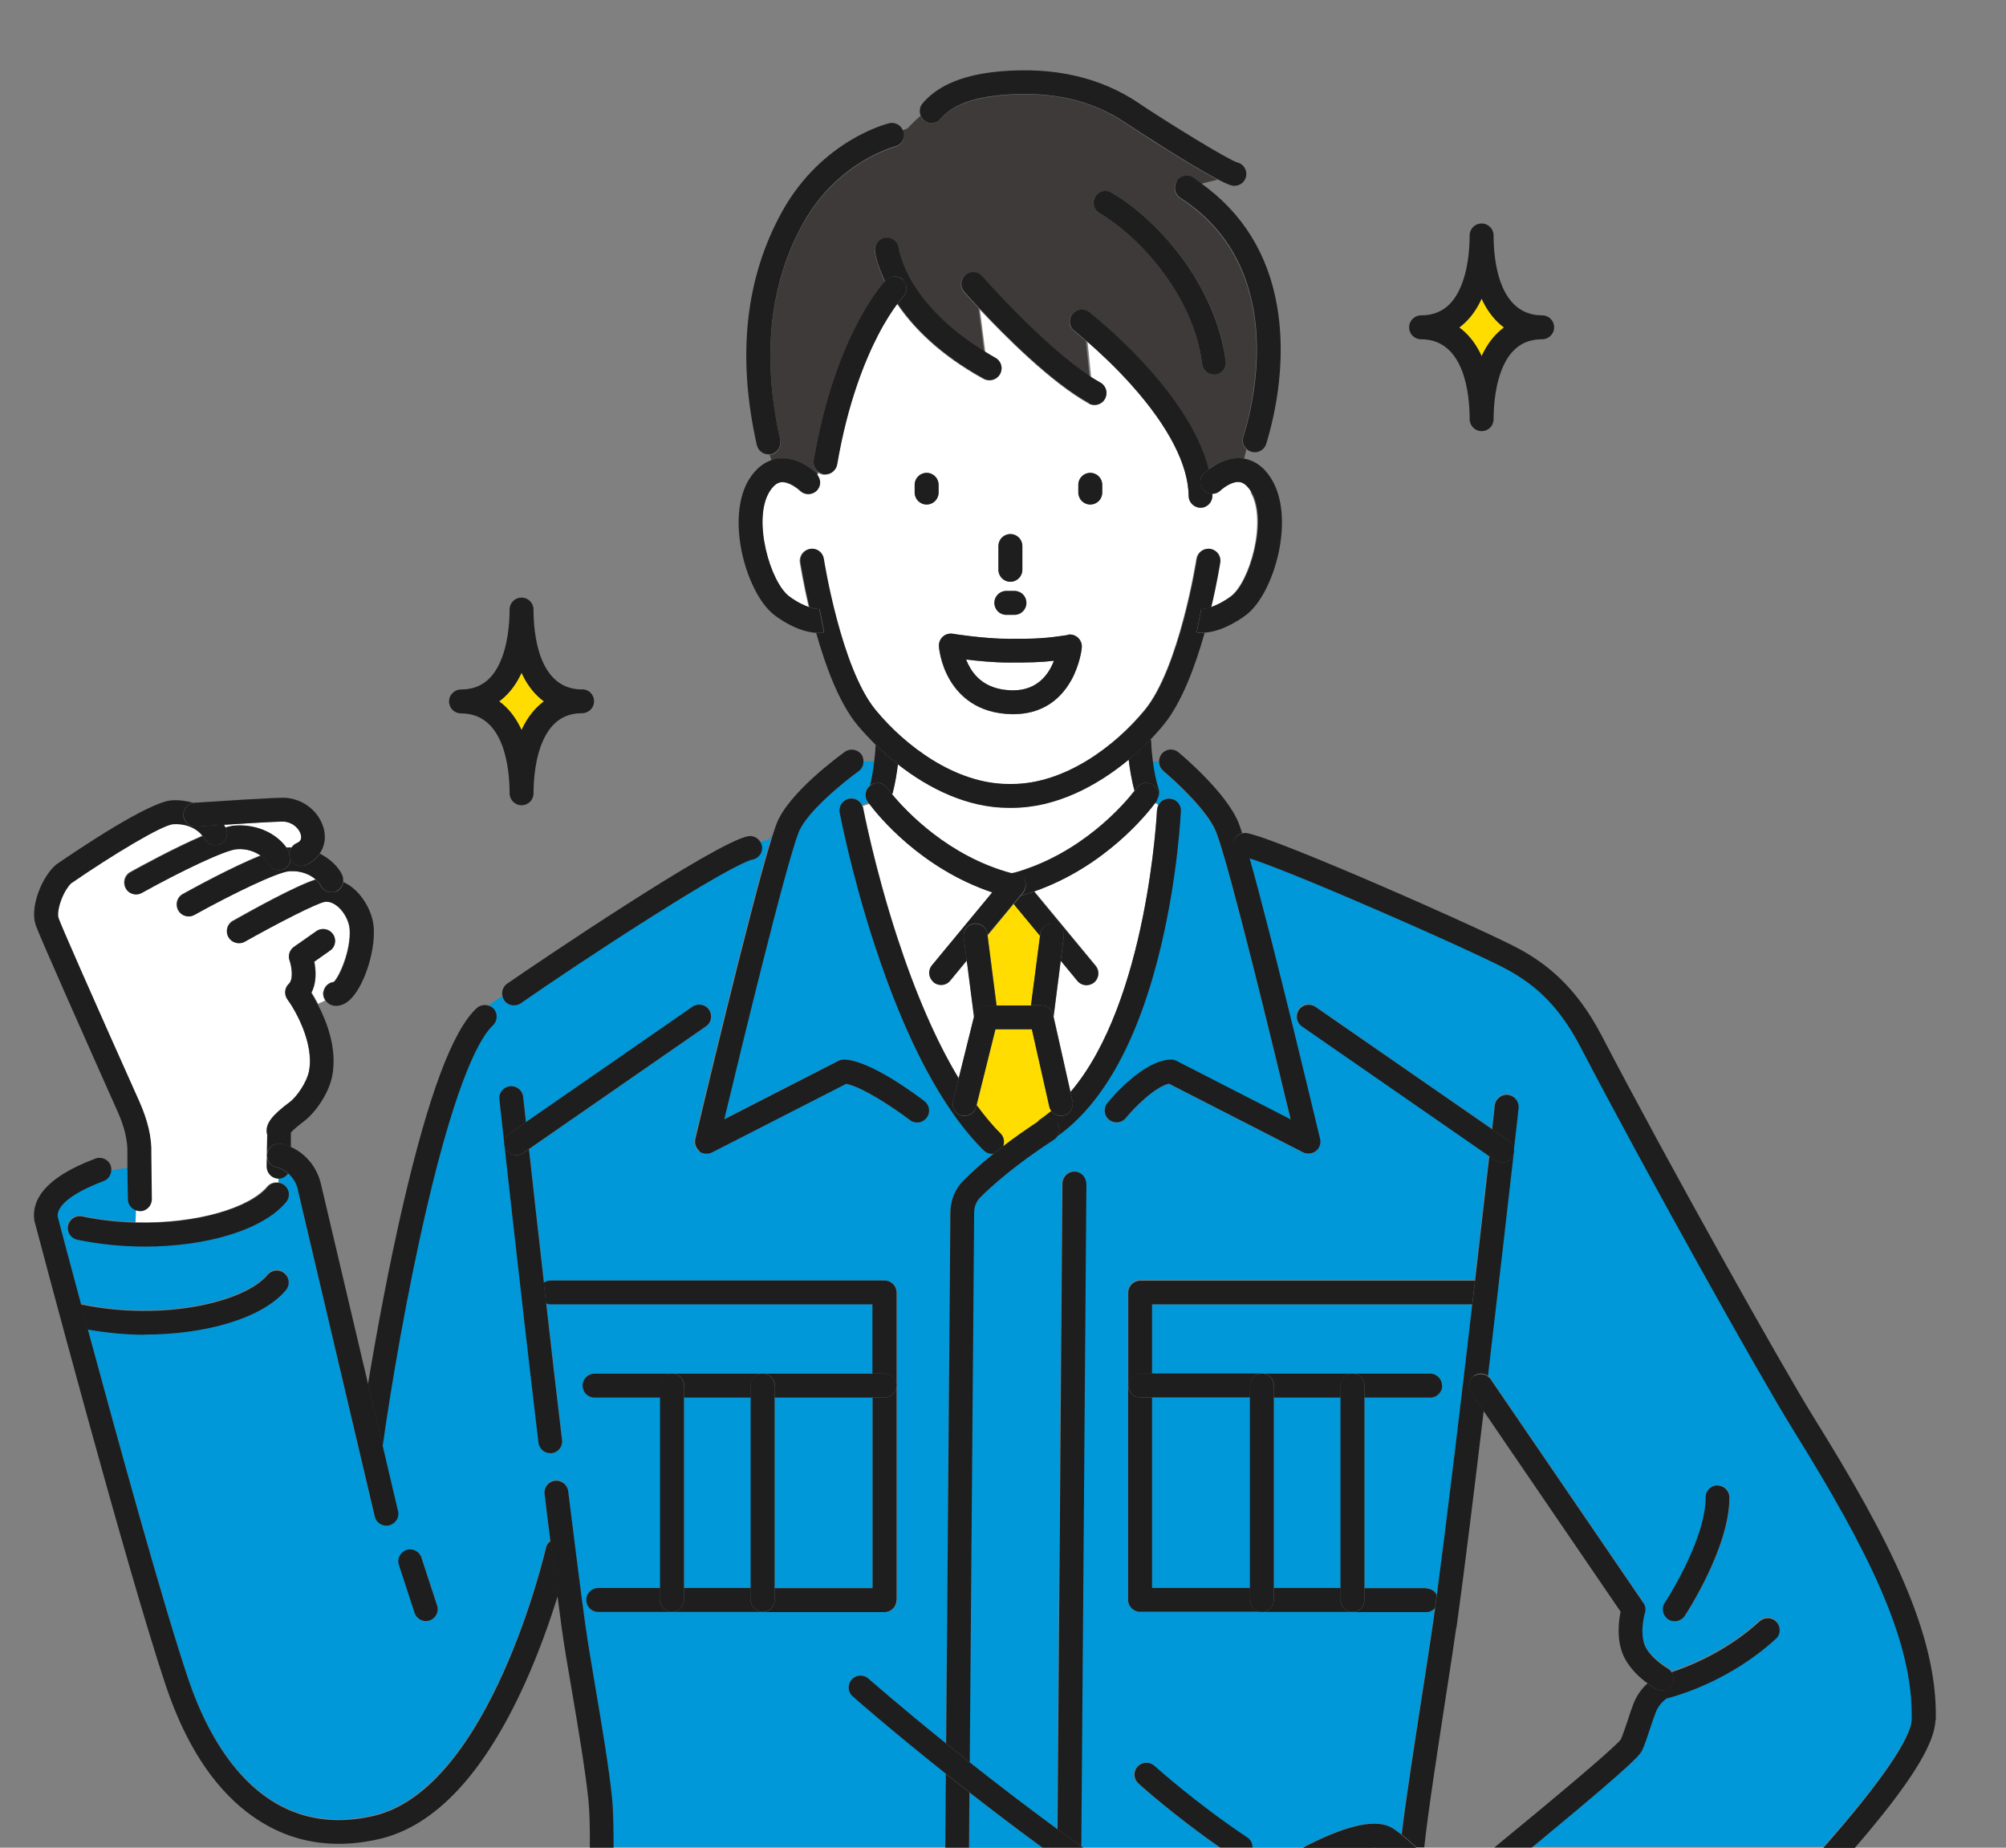 <?xml version="1.0" encoding="UTF-8"?><svg id="_レイヤー_2" xmlns="http://www.w3.org/2000/svg" width="114" height="105" viewBox="0 0 114 105"><rect x="0" y="0" width="114" height="105" fill="#808080" stroke="none"/><defs><style>.cls-1{fill:#3e3a39;}.cls-2{fill:#fd0;}.cls-3{fill:#fff;}.cls-4{fill:#1e1e1e;}.cls-5{fill:none;}.cls-6{fill:#0098d8;}</style></defs><g id="_コンテンツ"><path class="cls-5" d="M61.81,19.43s-.06-.05-.08-.07l.21,2.02s.05.04.08.06l-.2-2Z"/><path class="cls-5" d="M46.49,26.8s-.04.09-.06.12c.02.02.03.04.04.07.02-.04.04-.09.07-.14-.02-.01-.03-.03-.05-.05Z"/><path class="cls-5" d="M92.11,98.86c.1-.22.26-.69.4-1.11.11-.32.22-.64.31-.9.17-.46.45-.86.81-1.18-.47-.34-1.14-.94-1.44-1.73-.33-.87-.2-1.85-.1-2.35l-7.79-11.41c-.55,4.6-1.11,9.16-1.55,12.33-.12.85-.33,2.24-.58,3.84-.47,3-1.03,6.66-1.24,8.66h3.98c3.22-2.64,6.75-5.59,7.19-6.14Z"/><path class="cls-5" d="M56.38,65.56s.03.02.04.03c.02-.02.04-.03.06-.05-.03,0-.07.02-.1.02Z"/><path class="cls-5" d="M15.85,67.22h0c0-.06,0-.11,0-.16,0,.05,0,.11,0,.16Z"/><path class="cls-5" d="M49.39,45.67s-.03-.04-.04-.05l-.37.13s.01.04.02.06l.38-.13Z"/><path class="cls-5" d="M55.71,17.59s-.06-.06-.09-.09l.32,2.47s.05.03.08.05l-.31-2.42Z"/><path class="cls-5" d="M0,0v105h33.52c0-.98,0-2-.08-2.71-.17-1.7-.57-4.03-.92-6.09-.23-1.38-.46-2.69-.6-3.7-.08-.55-.16-1.15-.24-1.81-.41,1.35-1.03,3.12-1.86,4.96-2.33,5.16-5.12,8.14-8.3,8.87-.79.18-1.56.27-2.3.27-1.92,0-3.68-.61-5.23-1.82-1.96-1.52-3.49-3.92-4.57-7.12-2.26-6.71-7.41-26.22-7.47-26.41,0-.03-.01-.05-.02-.08-.28-2.07,2.54-3.15,3.47-3.51.35-.13.74.04.87.39.04.11.04.22.03.33.35-.07.69-.12.95-.16v-.84s-.01-.02,0-.03c.02-.71-.16-1.48-.56-2.37-1.64-3.67-4.43-9.93-4.64-10.56-.24-.69,0-1.51.16-1.94.24-.64.6-1.2.97-1.51.02-.01.03-.03.05-.04,1.21-.83,5.25-3.55,6.54-3.63.45-.03.87.03,1.25.15.01,0,.02,0,.04,0h.12c4.67-.32,4.97-.29,5.09-.28,1.25.12,2.04,1.07,2.17,1.95.07.46-.04.88-.28,1.23.61.31,1.07.76,1.28,1.24.05.12.06.23.04.35.2.1.39.21.58.37.65.55,1.1,1.43,1.15,2.24.09,1.37-.57,3.36-1.36,4.09-.29.27-.57.34-.78.34-.05,0-.1,0-.14-.01-.18-.03-.34-.13-.44-.27-.15.08-.29.15-.41.19.51.98,1.11,2.51.84,4.03-.18,1.03-.97,2.16-1.63,2.64-.43.31-.63.51-.72.62h0s-.01.84-.01.84c.85.38,1.5,1.17,1.7,2.14l2.67,11.33c.5-3.07,1.19-6.78,2-10.23,1.45-6.24,2.81-9.88,4.18-11.15.2-.18.47-.22.71-.13.23-.17.48-.34.76-.52-.07-.27.02-.56.26-.73,1.5-1.05,11.86-8.07,13.7-8.38.29-.05.56.09.69.33l.49-.11.18-.22c.09-.29.18-.54.24-.71.69-1.76,3.56-3.84,3.88-4.07.3-.22.73-.15.94.16.09.12.11.26.11.39h.63c.05-.41.07-.74.08-.95-.38-.37-.73-.75-1.04-1.12-1.05-1.27-1.82-3.37-2.35-5.25-.47-.03-1.26-.22-2.29-.96-.96-.7-1.6-2.25-1.88-3.47-.38-1.69-.25-3.24.36-4.26.4-.67.88-.99,1.29-1.12-.03-.11-.06-.21-.1-.32-.02,0-.04,0-.06,0-.31,0-.59-.21-.66-.53-1.14-5.05-.65-9.52,1.45-13.29,2.24-4.03,5.92-4.96,6.08-5,.32-.08.63.09.76.38.1-.04.18-.08.28-.12,0,0,.27-.31.73-.71-.1-.25-.05-.54.15-.74.02-.02.03-.03.05-.06.37-.4,1.37-1.45,4.27-1.71,3.09-.28,5.76.33,7.94,1.81,1.57,1.06,5.05,3.2,5.58,3.36.36.09.59.45.5.81-.07.31-.35.52-.66.52-.05,0-.1,0-.16-.02-.16-.04-.44-.16-.79-.35l-.95.24c2.35,1.67,3.81,4.02,4.33,7.01.41,2.36.19,5.13-.62,7.8-.09.29-.36.48-.65.48-.07,0-.13,0-.2-.03-.1-.03-.19-.09-.26-.15-.05.2-.09.38-.13.54.45.08,1.06.37,1.55,1.19.61,1.02.74,2.57.36,4.26-.28,1.22-.92,2.77-1.88,3.47-1.02.74-1.81.93-2.29.96-.53,1.88-1.3,3.98-2.35,5.25-.22.26-.46.53-.71.8,0,.04.03.08.03.12,0,0,.01.5.1,1.15h.33c0-.15.04-.31.15-.43.24-.29.66-.33.95-.09.11.09,2.74,2.28,3.43,4.04.06.14.12.33.19.55.09-.02.18-.03.27-.02,1.64.25,13.92,5.69,15.58,6.63,1.35.76,3.1,2,4.59,4.86,3.84,7.37,10.31,18.91,12.04,21.68,4.37,7.04,7.06,12.37,6.96,17.23-.03,1.35-1.47,3.38-2.55,4.79-.58.75-1.27,1.59-2.03,2.47h8.57V0H0ZM33.08,40.53c-.98,0-1.69.47-2.16,1.43-.52,1.06-.6,2.41-.6,3.12,0,.37-.3.68-.68.68s-.68-.3-.68-.68c0-1.37-.27-4.54-2.76-4.54-.37,0-.68-.3-.68-.68s.3-.68.68-.68c.98,0,1.69-.47,2.16-1.42.52-1.06.6-2.41.6-3.12,0-.37.3-.68.68-.68s.68.3.68.68c0,1.37.27,4.54,2.76,4.54.37,0,.68.3.68.68s-.3.68-.68.68ZM87.64,19.28c-.98,0-1.69.47-2.16,1.42-.52,1.06-.6,2.41-.6,3.12,0,.37-.3.68-.68.68s-.68-.3-.68-.68c0-1.37-.27-4.54-2.76-4.54-.37,0-.68-.3-.68-.68s.3-.68.68-.68c.98,0,1.69-.47,2.16-1.42.52-1.06.6-2.41.6-3.12,0-.37.3-.68.68-.68s.68.3.68.68c0,1.37.27,4.54,2.76,4.54.37,0,.68.3.68.68s-.3.68-.68.68Z"/><path class="cls-1" d="M46.42,26.91s0,.02.01.02c.02-.04.04-.08.06-.12-.18-.15-.29-.38-.25-.63,1.14-6.67,3.6-9.68,4.04-10.17-.46-.98-.56-1.66-.57-1.73-.04-.37.22-.71.59-.75.37-.04.7.22.75.59,0,.02.13.89.85,2.07.62,1.01,1.82,2.45,4.03,3.79l-.32-2.47c-.48-.51-.79-.86-.83-.91-.25-.28-.22-.71.06-.95.28-.25.71-.22.95.06.04.04,3.43,3.9,6.13,5.68l-.21-2.02c-.41-.35-.67-.55-.67-.56-.3-.23-.35-.65-.12-.95.23-.29.65-.35.95-.12.26.2,5.68,4.46,6.8,8.94.38-.29,1.09-.72,1.92-.62.04,0,.08.01.11.02.04-.16.08-.34.13-.54-.18-.17-.27-.43-.19-.69.43-1.43,1.09-4.26.59-7.17-.48-2.78-1.88-4.94-4.17-6.42-.31-.2-.4-.62-.2-.93.2-.31.62-.4.94-.2.15.1.29.21.44.32l.95-.24c-1.55-.81-4.56-2.75-5.23-3.21-1.95-1.32-4.25-1.84-7.06-1.58-2.39.22-3.13,1-3.4,1.29-.03.04-.06.07-.09.09-.27.26-.69.26-.96,0-.06-.06-.11-.14-.14-.22-.45.4-.73.71-.73.71-.1.04-.19.08-.28.12.02.04.05.08.06.12.09.36-.13.73-.49.82-.04.01-3.28.86-5.22,4.35-1.93,3.47-2.37,7.62-1.31,12.33.08.36-.15.73-.51.81-.03,0-.06,0-.09.01.03.11.07.22.1.32.14-.05.26-.07.38-.09,1.15-.15,2.09.75,2.2.86ZM62.24,11.19c.19-.32.6-.43.92-.25,1.37.8,2.82,2.13,3.96,3.65,1.4,1.87,2.28,3.92,2.54,5.94.05.37-.21.71-.58.76-.03,0-.06,0-.09,0-.33,0-.63-.25-.67-.59-.54-4.14-3.79-7.41-5.84-8.59-.32-.19-.43-.6-.25-.92Z"/><rect class="cls-6" x="72.39" y="79.41" width="3.8" height="10.83"/><rect class="cls-6" x="65.47" y="79.41" width="5.57" height="10.83"/><path class="cls-6" d="M65.47,78.06h15.81c.37,0,.68.3.68.68s-.3.68-.68.68h-3.74v10.83h3.52c.26,0,.48.15.6.37.6-4.55,1.37-10.97,2.01-16.5h-18.2v3.94Z"/><path class="cls-6" d="M55.07,105h4.17c-1.48-1.08-2.88-2.15-4.15-3.14l-.02,3.14Z"/><path class="cls-6" d="M48.45,96.39c-.28-.25-.31-.67-.06-.95.25-.28.67-.31.95-.06.04.03,1.75,1.54,4.42,3.69l.24-30.18c0-.68.27-1.34.75-1.82.39-.39.94-.9,1.67-1.49-.01,0-.03-.02-.04-.03h0c-.17,0-.34-.07-.48-.2-2.35-2.32-4.44-6.26-6.21-11.72-1.31-4.03-1.94-7.33-1.97-7.47-.07-.37.17-.72.54-.79.3-.06.58.1.72.36l.37-.13s-.04-.06-.05-.07c-.21-.3-.14-.7.15-.92.11-.46.19-.94.23-1.35h-.63c0,.21-.09.42-.27.55-.79.57-2.95,2.29-3.41,3.47-.74,1.88-3.3,12.44-4.23,16.32l6.5-3.33c.11-.05.23-.08.34-.07,1.49.08,4.04,1.98,4.53,2.36.3.23.35.65.13.95s-.65.35-.95.13c-.96-.73-2.72-1.89-3.62-2.06l-7.63,3.9c-.1.05-.2.07-.31.07-.15,0-.3-.05-.42-.14-.21-.16-.3-.43-.24-.69.14-.59,3.19-13.45,4.38-17.22l-.18.22-.49.11c.04.07.07.14.09.22.06.37-.18.72-.55.78-.14.02-1.06.29-5.79,3.29-2.82,1.79-5.79,3.78-7.36,4.87-.12.08-.25.12-.39.12-.21,0-.42-.1-.55-.29-.05-.07-.07-.14-.09-.21-.28.17-.53.34-.76.52.09.04.18.09.25.16.25.27.24.7-.04.95-.64.6-1.99,2.75-3.78,10.46-1.11,4.78-2.01,10.07-2.48,13.42,0,0,0,.01,0,.02l.87,3.7c.09.36-.14.73-.5.81-.05.01-.1.02-.16.02-.31,0-.58-.21-.66-.52l-4.36-18.55v-.02c-.08-.37-.28-.68-.54-.92-.12.17-.31.29-.54.29,0,.03,0,.05,0,.07,0,.06,0,.1,0,.16.11.02.22.06.31.14.29.24.33.67.09.95-1.33,1.59-4.54,2.53-8.03,2.53-1.27,0-2.57-.12-3.84-.39-.37-.08-.6-.43-.52-.8.08-.37.43-.6.8-.52,1.03.22,2.07.32,3.07.35l.03-.69c-.27-.08-.48-.33-.48-.63l-.02-1.76c-.27.04-.6.09-.95.16-.03.24-.18.46-.42.55-1.24.48-2.69,1.22-2.62,2.03.09.32.6,2.27,1.33,4.99.02,0,.04,0,.06,0,4.59.96,9.25-.12,10.56-1.69.24-.29.67-.32.95-.09.29.24.33.66.09.95-1.33,1.59-4.54,2.53-8.03,2.53-1.07,0-2.16-.11-3.24-.3,1.72,6.34,4.29,15.66,5.71,19.88,1.19,3.53,4.13,9.24,10.52,7.78,6.64-1.52,9.78-15.11,9.81-15.24.04-.16.13-.29.25-.38-.1-.84-.21-1.72-.33-2.67-.04-.37.22-.71.59-.75.37-.04.71.22.75.59.38,3.14.71,5.69.97,7.57.14,1,.36,2.29.59,3.66.35,2.08.75,4.43.93,6.18.08.76.1,1.83.09,2.85h18.85l.03-4.2c-3.17-2.53-5.26-4.37-5.3-4.4ZM24.42,92.09c-.07.02-.14.03-.21.03-.28,0-.55-.18-.64-.47l-.89-2.72c-.12-.36.08-.74.43-.85.36-.12.74.08.85.43l.89,2.72c.12.35-.08.74-.43.85ZM38.2,91.6h-4.19c-.37,0-.68-.3-.68-.68s.3-.68.68-.68h3.52v-10.83h-3.74c-.37,0-.68-.3-.68-.68s.3-.68.68-.68h15.81v-3.94h-18.32c-.08,0-.16-.02-.23-.05.29,2.5.6,5.17.9,7.76.04.37-.22.71-.59.75-.03,0-.05,0-.08,0-.34,0-.63-.25-.67-.6-1.09-9.16-2.21-19.41-2.22-19.51-.04-.37.23-.7.6-.74.37-.04.71.23.75.6,0,.02.06.54.16,1.44l9.47-6.56c.31-.21.73-.14.94.17.21.31.14.73-.17.94l-10.07,6.98c.21,1.91.51,4.59.85,7.59.11-.07.23-.12.37-.12h19c.37,0,.68.3.68.68v17.48c0,.37-.3.68-.68.68h-12.07Z"/><rect class="cls-6" x="44.02" y="79.41" width="5.57" height="10.83"/><rect class="cls-6" x="38.87" y="79.41" width="3.8" height="10.83"/><path class="cls-6" d="M101.9,81.22c-1.91-3.07-8.48-14.85-12.09-21.77-1.32-2.53-2.79-3.6-4.05-4.31-.81-.46-4.2-2.01-7.71-3.53-4.01-1.74-6.2-2.58-7.05-2.85,1.35,4.78,3.88,15.43,4.01,15.97.06.26-.03.52-.24.69-.12.1-.27.14-.42.14-.11,0-.21-.02-.31-.07l-7.62-3.9c-.8.18-1.97,1.36-2.45,1.95-.23.29-.66.34-.95.1-.29-.23-.34-.66-.1-.95.2-.24,1.97-2.38,3.58-2.47.12,0,.24.02.34.07l6.5,3.33c-.93-3.88-3.49-14.45-4.23-16.32-.47-1.19-2.35-2.93-3.03-3.5-.16-.13-.24-.33-.24-.52h-.33c.06.48.16,1.04.33,1.58.06.2.02.41-.1.57-.02.04-.03.08-.05.12,0,.01-.03.05-.07.09l.19.11c.12-.23.36-.39.63-.38.37.02.66.33.65.7,0,.14-.17,3.6-1.12,7.63-1.26,5.32-3.24,8.96-5.9,10.85-.05.08-.11.15-.2.2-2.23,1.44-3.58,2.67-4.18,3.27-.22.22-.35.54-.35.86l-.25,31.25c1.48,1.17,3.16,2.47,4.98,3.8l.28-36.7c0-.37.31-.67.68-.67h0c.37,0,.67.31.67.68l-.29,37.66s.08.05.11.08h7.79c-2.64-1.84-4.56-3.57-4.65-3.65-.28-.25-.3-.68-.04-.95.25-.28.68-.3.96-.04.02.02,2.33,2.11,5.29,4.08.2.13.29.35.29.57h2.86c.13-.07.25-.14.38-.2.93-.47,1.76-.8,2.47-.99.96-.26,1.67-.24,2.19.04.16.09.36.23.58.41.25-2.11.76-5.4,1.19-8.13.25-1.6.46-2.97.58-3.82.04-.3.08-.62.13-.94-.12.14-.3.22-.5.22h-16.27c-.37,0-.68-.3-.68-.68v-17.48c0-.37.3-.68.68-.68h19s.02,0,.03,0c.32-2.8.61-5.28.81-7.07l-10.65-7.38c-.31-.21-.38-.63-.17-.94.21-.31.63-.38.94-.17l10.05,6.96c.09-.83.15-1.33.15-1.36.04-.37.38-.64.75-.6.37.04.64.38.6.75,0,.04-.11.94-.27,2.41,0,.06,0,.13-.02.19-.32,2.83-.87,7.63-1.46,12.62.06.04.12.09.16.16l8.68,12.71c.11.17.15.38.09.57-.08.29-.25,1.18-.02,1.81.23.62,1.04,1.19,1.31,1.34.1.06.17.14.23.23,1.06-.35,3.15-1.19,5.01-2.89.28-.25.7-.23.96.04.25.28.23.7-.04.95-2.61,2.38-5.56,3.23-6.21,3.39-.28.19-.5.47-.62.8-.09.24-.2.56-.3.86-.18.52-.34,1.02-.47,1.29-.1.22-.26.55-5.34,4.76-.31.26-.62.52-.93.77h16.59c3.16-3.58,5-6.22,5.02-7.3.1-4.52-2.51-9.66-6.75-16.48ZM95.75,91.82c-.13.2-.35.3-.57.3-.13,0-.26-.04-.37-.11-.31-.21-.4-.62-.19-.94.02-.04,2.32-3.55,2.32-5.99,0-.37.3-.68.68-.68s.68.3.68.68c0,2.85-2.44,6.58-2.54,6.73Z"/><path class="cls-3" d="M71.11,27.96c-.21-.34-.43-.53-.67-.56-.42-.06-.94.34-1.08.48-.13.12-.3.19-.46.19,0,.04,0,.07,0,.11,0,.37-.3.68-.67.68h0c-.37,0-.67-.3-.68-.67-.02-1.75-1.12-3.92-3.21-6.26-.95-1.07-1.9-1.94-2.53-2.49l.2,2c.18.11.35.22.52.31.33.18.44.59.26.92-.12.22-.35.35-.59.35-.11,0-.22-.03-.33-.08-2.15-1.19-4.8-3.87-6.18-5.33l.31,2.42c.18.11.35.22.54.32.33.18.45.59.27.92-.12.22-.35.35-.59.35-.11,0-.22-.03-.33-.08-2.52-1.38-4.01-2.94-4.91-4.26-.27.35-.67.94-1.12,1.82-.72,1.4-1.71,3.81-2.31,7.32-.06.33-.34.56-.67.56-.04,0-.08,0-.11,0-.09-.02-.18-.05-.25-.1-.03.05-.05.1-.07.14.19.26.18.63-.05.87-.26.26-.69.27-.95,0-.15-.14-.66-.53-1.08-.48-.24.03-.46.22-.67.56-.96,1.6.07,5.16,1.15,5.94.46.33.83.5,1.11.6-.33-1.39-.49-2.43-.51-2.54-.06-.37.2-.71.56-.77.37-.06.71.2.77.56,0,.06.98,6.21,2.95,8.6,1.68,2.04,4.54,4.2,7.56,4.2.03,0,.05,0,.08,0h.02s.05,0,.08,0c3.02,0,5.88-2.16,7.56-4.2,1.97-2.38,2.94-8.53,2.95-8.6.06-.37.4-.62.77-.56.37.06.62.4.56.77-.02.11-.18,1.15-.51,2.54.28-.1.66-.27,1.11-.6,1.09-.79,2.11-4.34,1.15-5.94ZM56.74,31.03c0-.37.3-.68.68-.68s.68.3.68.68v1.35c0,.37-.3.68-.68.68s-.68-.3-.68-.68v-1.35ZM57.19,33.58h.46c.37,0,.68.3.68.68s-.3.68-.68.68h-.46c-.37,0-.68-.3-.68-.68s.3-.68.68-.68ZM53.34,27.99c0,.37-.3.68-.68.68s-.68-.3-.68-.68v-.44c0-.37.3-.68.68-.68s.68.3.68.68v.44ZM60.86,38.68c-.7,1.25-1.83,1.91-3.27,1.91-.03,0-.06,0-.08,0-2.01-.03-3.04-1.09-3.55-1.97-.54-.93-.6-1.85-.61-1.89-.01-.2.07-.4.22-.54.15-.14.36-.2.56-.17.02,0,1.81.28,3.18.29,1.55.01,2.15-.03,3.38-.22.21-.03.42.03.57.18.15.14.23.35.21.56,0,.04-.1.96-.61,1.87ZM62.64,27.99c0,.37-.3.68-.68.68s-.68-.3-.68-.68v-.44c0-.37.3-.68.68-.68s.68.3.68.68v.44Z"/><path class="cls-3" d="M54.91,37.48c.06.16.14.33.24.49.49.82,1.29,1.24,2.38,1.26.02,0,.04,0,.06,0,1.41,0,2.04-.94,2.32-1.68-.77.09-1.44.11-2.6.1-.81,0-1.72-.09-2.39-.17Z"/><path class="cls-3" d="M57.48,49.62h.04c3.93-1.06,6.39-3.97,6.95-4.69-.17-.64-.27-1.27-.33-1.78-1.83,1.52-4.16,2.74-6.64,2.74-.03,0-.06,0-.09,0-.03,0-.06,0-.1,0-2.32,0-4.52-1.08-6.29-2.47-.06.5-.15,1.08-.3,1.65,0,.02-.02.04-.03.06.79.96,3.18,3.51,6.78,4.48Z"/><path class="cls-3" d="M49.06,45.93s.64,3.37,1.93,7.32c1.05,3.22,2.23,5.93,3.5,8.03l.87-3.5-.41-3.19-.94,1.14c-.13.16-.33.25-.52.25-.15,0-.3-.05-.43-.15-.29-.24-.33-.66-.09-.95l3.44-4.16c-4.1-1.37-6.53-4.4-7.01-5.04l-.38.13s.04.08.05.12Z"/><path class="cls-3" d="M58.78,50.65l3.49,4.22c.24.29.2.71-.09.95-.13.1-.28.15-.43.15-.19,0-.39-.08-.52-.25l-.94-1.14-.41,3.2.96,4.27c4.38-5.12,4.91-15.91,4.92-16.04,0-.1.03-.19.07-.27l-.19-.11c-.42.57-2.81,3.59-6.86,5.01Z"/><polygon class="cls-2" points="58.59 57.14 59.1 53.16 57.61 51.36 56.13 53.16 56.64 57.14 58.59 57.14"/><path class="cls-2" d="M59.63,62.89l-.99-4.39h-2.07l-1.07,4.3c.45.61.9,1.16,1.36,1.61.2.19.25.48.15.72.56-.43,1.21-.89,1.95-1.38.04-.04.08-.09.13-.13.23-.15.44-.32.65-.49-.05-.07-.09-.16-.11-.25Z"/><path class="cls-3" d="M77.94,105h.33c-.07-.01-.19,0-.33,0Z"/><path class="cls-3" d="M16.28,48.17s.06-.01.09-.01c.07,0,.13,0,.2,0,.07-.1.16-.19.28-.24.21-.09.29-.22.26-.42-.05-.36-.43-.76-.96-.81-.1,0-.66,0-3.42.18.03.05.06.1.09.16.22-.06.42-.1.58-.11,1.32-.08,2.38.53,2.89,1.26Z"/><path class="cls-3" d="M18.37,56.36c.05-.31.3-.54.59-.57.32-.3.98-1.79.9-2.99-.03-.45-.31-.99-.68-1.3-.16-.14-.42-.3-.72-.27-.45.06-2.72,1.23-4.57,2.27-.33.18-.74.07-.92-.26-.18-.32-.07-.74.25-.92,1.1-.62,3.54-1.97,4.7-2.35-.31-.27-.83-.51-1.49-.47-.65.04-3.26,1.29-5.4,2.48-.1.06-.22.09-.33.09-.24,0-.47-.12-.59-.35-.18-.33-.06-.74.26-.92.56-.31,2.76-1.52,4.42-2.19-.32-.22-.77-.4-1.34-.36-.65.04-3.26,1.29-5.4,2.48-.1.06-.22.09-.33.09-.24,0-.47-.12-.59-.35-.18-.33-.06-.74.26-.92.52-.29,2.49-1.37,4.1-2.06-.24-.34-.83-.72-1.67-.67-.62.04-3.5,1.78-5.82,3.37-.16.14-.39.5-.55.94-.19.51-.2.87-.15,1.02.14.42,1.86,4.32,4.6,10.45.48,1.07.7,2.03.67,2.94l.03,2.59c0,.37-.29.68-.67.68h0c-.07,0-.13-.02-.2-.04l-.03.69c3.45.09,6.47-.82,7.48-2.04.16-.19.41-.26.64-.22,0-.06,0-.11,0-.16,0-.03,0-.05,0-.07,0,0,0,0,0,0h-.01c-.37,0-.67-.31-.66-.69l.03-1.8c-.02-.06-.03-.11-.03-.17-.04-.49.33-.96,1.3-1.68.42-.31.99-1.16,1.11-1.79.28-1.58-.8-3.46-1.23-4.05-.2-.28-.17-.66.08-.89.28-.27.15-1.01.04-1.32-.1-.29,0-.6.25-.78l1.27-.89c.31-.21.73-.14.94.16.22.31.14.73-.16.94l-.88.62c.09.47.15,1.17-.16,1.77.11.17.23.39.36.64.12-.04.26-.11.41-.19-.1-.14-.15-.32-.13-.5Z"/><path class="cls-2" d="M84.26,17.1s-.04-.09-.06-.13c-.02.04-.04.09-.06.13-.31.64-.72,1.14-1.21,1.51.49.36.9.87,1.21,1.5.02.04.04.09.06.13.02-.04.04-.09.06-.13.31-.64.72-1.14,1.21-1.5-.49-.36-.9-.87-1.21-1.51Z"/><path class="cls-2" d="M29.7,38.35s-.04-.09-.06-.13c-.02.04-.04.09-.06.13-.31.64-.72,1.14-1.21,1.5.49.36.9.87,1.21,1.5.02.04.04.09.06.13.02-.04.04-.09.06-.13.31-.64.72-1.14,1.21-1.5-.49-.36-.9-.87-1.21-1.5Z"/><path class="cls-4" d="M29.21,57.13c.13,0,.27-.04.39-.12,1.56-1.09,4.53-3.08,7.36-4.87,4.73-3,5.66-3.27,5.79-3.29.37-.06.62-.41.55-.78-.01-.08-.05-.16-.09-.22-.14-.24-.41-.38-.69-.33-1.84.32-12.2,7.34-13.7,8.38-.24.17-.33.46-.26.73.02.07.05.15.09.21.13.19.34.29.55.29Z"/><path class="cls-4" d="M21.75,82.17s0-.01,0-.02c.47-3.35,1.37-8.64,2.48-13.42,1.79-7.71,3.14-9.87,3.78-10.46.27-.25.29-.68.04-.95-.07-.08-.16-.13-.25-.16-.23-.09-.51-.05-.71.13-1.37,1.27-2.73,4.91-4.18,11.15-.8,3.46-1.49,7.16-2,10.23l.83,3.51Z"/><path class="cls-4" d="M57.19,34.94h.46c.37,0,.68-.3.68-.68s-.3-.68-.68-.68h-.46c-.37,0-.68.3-.68.68s.3.68.68.68Z"/><path class="cls-4" d="M52.66,26.87c-.37,0-.68.3-.68.68v.44c0,.37.3.68.68.68s.68-.3.68-.68v-.44c0-.37-.3-.68-.68-.68Z"/><path class="cls-4" d="M61.96,26.87c-.37,0-.68.3-.68.68v.44c0,.37.3.68.68.68s.68-.3.68-.68v-.44c0-.37-.3-.68-.68-.68Z"/><path class="cls-4" d="M57.42,33.06c.37,0,.68-.3.68-.68v-1.35c0-.37-.3-.68-.68-.68s-.68.3-.68.68v1.35c0,.37.3.68.68.68Z"/><path class="cls-4" d="M17.88,54.64l.88-.62c.31-.21.38-.64.16-.94-.22-.3-.64-.38-.94-.16l-1.27.89c-.25.17-.35.49-.25.78.11.3.24,1.05-.04,1.32-.25.23-.28.62-.08.89.44.59,1.52,2.47,1.23,4.05-.11.63-.69,1.48-1.11,1.79-.97.72-1.34,1.19-1.3,1.68,0,.06.02.12.03.17l-.03,1.8c0,.37.29.68.66.69h.01s0,0,0,0c.23,0,.42-.12.54-.29-.19-.17-.4-.3-.64-.36-.02,0-.03,0-.03,0-.36-.07-.6-.43-.53-.79.07-.36.42-.6.79-.54,0,0,.03,0,.1.02.16.04.32.1.47.17v-.83s.01-.01.01-.01c.09-.1.3-.3.72-.62.66-.49,1.45-1.61,1.63-2.64.27-1.52-.32-3.05-.84-4.03-.13-.25-.26-.48-.36-.64.31-.6.26-1.3.16-1.77Z"/><path class="cls-4" d="M19.1,50.65c-.34.15-.74,0-.89-.34-.05-.1-.14-.21-.27-.32-1.16.37-3.6,1.73-4.7,2.35-.33.18-.44.6-.25.92.18.32.6.44.92.26,1.85-1.04,4.12-2.21,4.57-2.27.29-.03.55.13.72.27.37.31.65.85.68,1.3.08,1.2-.58,2.68-.9,2.99-.3.03-.55.26-.59.57-.03.18.02.36.13.5.1.14.26.24.44.27.04,0,.09.01.14.01.21,0,.49-.07.78-.34.79-.73,1.45-2.71,1.36-4.09-.05-.81-.51-1.69-1.15-2.24-.18-.16-.38-.27-.58-.37-.03.23-.16.44-.39.54Z"/><path class="cls-4" d="M17.38,49.16c-.09.04-.18.05-.26.05-.25,0-.48-.14-.6-.37-.02.23-.16.45-.39.55-.34.15-.74,0-.89-.34-.06-.14-.22-.29-.42-.43-1.66.67-3.86,1.88-4.42,2.19-.33.18-.44.59-.26.92.12.22.35.35.59.35.11,0,.22-.03.33-.09,2.14-1.19,4.75-2.45,5.4-2.48.67-.04,1.19.2,1.49.47.12.11.22.22.27.32.15.34.55.5.89.34.23-.1.36-.31.39-.54.01-.12,0-.24-.04-.35-.21-.47-.67-.93-1.28-1.24-.19.27-.44.5-.79.64Z"/><path class="cls-4" d="M16.28,48.17c.07.1.12.2.17.3.01-.11.05-.22.12-.31-.07,0-.13,0-.2,0-.03,0-.06,0-.09.01Z"/><path class="cls-4" d="M7.15,50.48c.12.22.35.35.59.35.11,0,.22-.03.33-.09,2.14-1.19,4.75-2.45,5.4-2.48.57-.04,1.02.14,1.34.36.2.14.36.29.42.43.15.34.55.5.89.34.23-.1.37-.32.39-.55,0-.01-.02-.02-.02-.04-.05-.11-.05-.22-.04-.33-.05-.1-.1-.2-.17-.3-.51-.73-1.57-1.34-2.89-1.26-.16,0-.35.05-.58.11,0,.02.02.04.03.06.15.34,0,.74-.34.89-.34.15-.74,0-.89-.34-.02-.04-.06-.08-.09-.12-1.61.69-3.58,1.77-4.1,2.06-.33.18-.44.59-.26.92Z"/><path class="cls-4" d="M7.76,68.79c.06.02.13.04.2.04h0c.37,0,.67-.31.67-.68l-.03-2.59c.03-.91-.2-1.87-.67-2.94-2.74-6.12-4.46-10.03-4.6-10.45-.05-.15-.04-.51.15-1.02.16-.44.4-.79.55-.94,2.32-1.6,5.2-3.34,5.82-3.37.83-.05,1.43.33,1.67.67.03.04.08.09.09.12.15.34.55.5.89.34.34-.15.5-.55.34-.89,0-.02-.02-.04-.03-.06-.03-.05-.06-.1-.09-.16-.43.03-.91.06-1.46.1h-.12c-.37.03-.7-.25-.72-.62-.02-.36.24-.67.59-.71-.38-.11-.8-.18-1.25-.15-1.29.08-5.33,2.8-6.54,3.63-.02.01-.04.03-.05.04-.36.31-.73.87-.97,1.51-.16.43-.4,1.25-.16,1.94.22.63,3,6.88,4.64,10.56.4.89.58,1.66.56,2.37,0,0,0,.02,0,.03v.84s.03,1.76.03,1.76c0,.3.21.54.48.63Z"/><path class="cls-4" d="M10.43,46.34c.03.37.35.65.72.63h.12c.54-.04,1.02-.08,1.46-.1,2.76-.18,3.32-.19,3.42-.18.53.05.91.45.96.81.03.21-.05.33-.26.42-.12.05-.21.14-.28.24-.06.09-.11.2-.12.31-.01.11,0,.22.04.33,0,.01.02.02.02.04.12.23.35.37.6.37.09,0,.18-.02.26-.05.34-.15.6-.37.79-.64.24-.35.35-.77.28-1.23-.13-.88-.92-1.83-2.17-1.95-.13-.01-.42-.04-5.09.27h-.12s-.02.02-.04.02c-.35.04-.62.35-.59.71Z"/><path class="cls-4" d="M64.34,21.92c2.08,2.34,3.19,4.5,3.21,6.26,0,.37.31.67.68.67h0c.37,0,.67-.31.67-.68,0-.04,0-.07,0-.11-.18,0-.36-.06-.49-.2-.26-.27-.26-.69,0-.95.03-.03.13-.12.28-.24-1.12-4.48-6.55-8.74-6.8-8.94-.3-.23-.72-.17-.95.12-.23.29-.18.72.12.95,0,0,.27.21.67.56.03.02.06.05.08.07.63.55,1.58,1.42,2.53,2.49Z"/><path class="cls-4" d="M61.88,22.93c.1.06.22.08.33.08.24,0,.47-.13.59-.35.18-.33.06-.74-.26-.92-.17-.09-.34-.2-.52-.31-.03-.02-.05-.04-.08-.06-2.7-1.77-6.09-5.64-6.13-5.68-.25-.28-.67-.31-.95-.06-.28.25-.31.67-.06.95.04.05.35.4.83.91.03.03.06.06.09.09,1.37,1.47,4.03,4.15,6.18,5.33Z"/><path class="cls-4" d="M51.31,15.91c.27.26.28.68.02.95,0,0-.13.14-.32.4.89,1.32,2.39,2.87,4.91,4.26.1.06.22.08.33.08.24,0,.47-.13.59-.35.18-.33.06-.74-.27-.92-.19-.11-.37-.21-.54-.32-.03-.02-.06-.03-.08-.05-2.2-1.34-3.4-2.78-4.03-3.79-.72-1.18-.85-2.04-.85-2.07-.05-.37-.38-.63-.75-.59-.37.04-.64.38-.59.75,0,.07.1.75.57,1.73.03-.04.06-.06.07-.07.26-.27.69-.28.96-.02Z"/><path class="cls-4" d="M44.34,25c-1.06-4.72-.62-8.87,1.31-12.33,1.94-3.49,5.18-4.34,5.22-4.35.36-.09.58-.45.49-.82-.01-.05-.04-.08-.06-.12-.13-.28-.44-.45-.76-.38-.16.04-3.83.97-6.08,5-2.1,3.77-2.59,8.24-1.45,13.29.07.31.35.53.66.53.02,0,.04,0,.06,0,.03,0,.06,0,.09-.01.36-.08.59-.44.51-.81Z"/><path class="cls-4" d="M66.88,10.31c-.2.31-.11.73.2.93,2.29,1.47,3.69,3.63,4.17,6.42.5,2.92-.15,5.75-.59,7.17-.08.26,0,.52.19.69.07.07.16.12.26.15.07.02.13.03.2.03.29,0,.56-.19.65-.48.81-2.66,1.03-5.43.62-7.8-.51-2.99-1.98-5.33-4.33-7.01-.15-.1-.29-.22-.44-.32-.31-.2-.73-.11-.94.2Z"/><path class="cls-4" d="M46.8,26.95s.08,0,.11,0c.32,0,.61-.23.67-.56.6-3.52,1.59-5.92,2.31-7.32.45-.87.85-1.46,1.12-1.82.19-.26.31-.39.32-.4.26-.27.25-.7-.02-.95-.27-.26-.7-.25-.96.02,0,0-.03.04-.07.07-.44.49-2.9,3.5-4.04,10.17-.04.25.06.48.25.63.02.02.03.04.05.05.08.05.16.08.25.1Z"/><path class="cls-4" d="M64.14,43.16c.06.5.16,1.14.33,1.78.08-.1.12-.16.12-.16.21-.31.64-.38.94-.17.27.19.35.53.22.82.11-.16.16-.37.1-.57-.17-.54-.27-1.1-.33-1.58-.09-.66-.1-1.15-.1-1.15,0-.04-.02-.08-.03-.12-.38.4-.8.78-1.25,1.16Z"/><path class="cls-4" d="M49.47,44.61c.31-.21.73-.14.94.16,0,0,.11.15.29.37,0-.02.02-.04.03-.06.15-.57.24-1.15.3-1.65-.45-.35-.88-.73-1.27-1.11,0,.2-.03.54-.08.95-.05.41-.12.89-.23,1.35,0,0,.01-.02.02-.02Z"/><path class="cls-4" d="M51.03,43.44c1.77,1.39,3.97,2.47,6.29,2.47.03,0,.06,0,.1,0,.03,0,.06,0,.09,0,2.47,0,4.81-1.22,6.64-2.74.45-.37.87-.76,1.25-1.16.25-.27.49-.53.71-.8,1.05-1.27,1.82-3.37,2.35-5.25-.06,0-.12,0-.17,0-.14,0-.24-.01-.29-.02l.26-1.33s0,0-.02,0c0,0,.22.02.6-.11.33-1.39.49-2.43.51-2.54.06-.37-.2-.71-.56-.77-.37-.06-.71.2-.77.56,0,.06-.98,6.21-2.95,8.6-1.68,2.04-4.54,4.2-7.56,4.2-.03,0-.05,0-.08,0h-.02s-.05,0-.08,0c-3.02,0-5.88-2.16-7.56-4.2-1.97-2.38-2.94-8.53-2.95-8.6-.06-.37-.4-.62-.77-.56-.37.06-.62.4-.56.77.02.11.18,1.15.51,2.54.38.13.6.11.6.11-.02,0-.02,0-.02,0l.26,1.33s-.14.02-.29.02c-.05,0-.11,0-.17,0,.53,1.88,1.3,3.98,2.35,5.25.31.37.67.75,1.04,1.12.39.38.81.75,1.27,1.11Z"/><path class="cls-4" d="M60.7,36.08c-1.23.19-1.83.23-3.38.22-1.37,0-3.17-.28-3.18-.29-.2-.03-.41.03-.56.17-.15.14-.23.34-.22.54,0,.04.07.96.61,1.89.51.88,1.54,1.94,3.55,1.97.03,0,.06,0,.08,0,1.44,0,2.57-.66,3.27-1.91.51-.91.61-1.83.61-1.87.02-.21-.06-.41-.21-.56-.15-.14-.36-.21-.57-.18ZM57.58,39.23s-.04,0-.06,0c-1.09-.02-1.89-.44-2.38-1.26-.1-.17-.18-.34-.24-.49.68.08,1.59.17,2.39.17,1.16,0,1.83-.01,2.6-.1-.28.74-.92,1.68-2.32,1.68Z"/><path class="cls-4" d="M46.82,35.94l-.26-1.33s0,0,.02,0c0,0-.22.02-.6-.11-.28-.1-.66-.27-1.11-.6-1.09-.79-2.11-4.34-1.15-5.94.21-.34.43-.53.67-.56.42-.06.93.34,1.08.48.27.26.69.26.95,0,.24-.24.25-.6.05-.87-.02-.02-.03-.05-.04-.07,0,0,0-.02-.01-.02-.1-.1-1.05-1-2.2-.86-.12.01-.24.04-.38.09-.41.14-.88.45-1.29,1.12-.61,1.02-.74,2.57-.36,4.26.28,1.22.92,2.77,1.88,3.47,1.02.74,1.81.93,2.29.96.06,0,.12,0,.17,0,.14,0,.24-.01.29-.02Z"/><path class="cls-4" d="M68.69,26.67c-.15.11-.25.21-.28.24-.26.26-.27.69,0,.95.13.14.31.2.49.2.17,0,.33-.06.46-.19.15-.14.66-.53,1.08-.48.24.03.46.22.67.56.96,1.6-.07,5.16-1.15,5.94-.46.33-.83.5-1.11.6-.38.13-.6.11-.6.11.02,0,.02,0,.02,0l-.26,1.33s.14.02.29.02c.05,0,.11,0,.17,0,.47-.03,1.26-.22,2.29-.96.96-.7,1.6-2.25,1.88-3.47.38-1.69.25-3.24-.36-4.26-.49-.83-1.1-1.11-1.55-1.19-.04,0-.08-.02-.11-.02-.82-.1-1.54.33-1.92.62Z"/><path class="cls-4" d="M62.48,12.11c2.05,1.19,5.3,4.46,5.84,8.59.04.34.34.59.67.59.03,0,.06,0,.09,0,.37-.05.63-.39.58-.76-.27-2.02-1.15-4.08-2.54-5.94-1.14-1.52-2.58-2.85-3.96-3.65-.32-.19-.74-.08-.92.25-.19.32-.08.74.25.92Z"/><path class="cls-4" d="M59.1,53.16v-.08c.06-.37.4-.63.77-.58.37.05.63.39.58.76l-.17,1.34.94,1.14c.13.16.33.25.52.25.15,0,.3-.05.43-.15.29-.24.33-.66.09-.95l-3.49-4.22c-.25.09-.51.17-.77.24l-.39.47,1.49,1.8Z"/><path class="cls-4" d="M65.54,44.61c-.31-.21-.73-.14-.94.17,0,0-.05.06-.12.16-.56.72-3.02,3.63-6.95,4.69h-.04c-3.6-.97-5.98-3.52-6.78-4.48-.19-.23-.29-.37-.29-.37-.21-.3-.64-.38-.94-.16,0,0-.01.01-.02.02-.29.22-.35.62-.15.92,0,.01.02.04.05.07,0,.01.03.03.04.05.48.64,2.91,3.67,7.01,5.04l.69-.84c.24-.29.66-.33.95-.09.29.24.33.66.09.95l-.13.16c.26-.07.52-.15.77-.24,4.04-1.41,6.43-4.44,6.86-5.01.03-.05.06-.08.07-.09.03-.04.03-.08.05-.12.13-.29.05-.63-.22-.82Z"/><path class="cls-4" d="M53.05,55.82c.13.1.28.15.43.15.19,0,.39-.08.52-.25l.94-1.14-.17-1.34c-.05-.37.21-.71.58-.76.37-.05.71.21.76.58v.08s1.5-1.8,1.5-1.8l.39-.47.13-.16c.24-.29.2-.71-.09-.95-.29-.24-.71-.2-.95.09l-.69.84-3.44,4.16c-.24.29-.2.71.09.95Z"/><path class="cls-4" d="M57.01,65.13c.09-.24.04-.53-.15-.72-.46-.45-.91-1-1.36-1.61l-.03.11c-.08.31-.35.51-.66.51-.05,0-.11,0-.16-.02-.36-.09-.58-.46-.49-.82l.32-1.3c-1.27-2.1-2.45-4.81-3.5-8.03-1.29-3.95-1.92-7.29-1.93-7.32,0-.05-.03-.08-.05-.12,0-.02-.01-.04-.02-.06-.13-.26-.42-.42-.72-.36-.37.07-.61.42-.54.79.03.14.65,3.44,1.97,7.47,1.78,5.45,3.87,9.4,6.21,11.72.13.13.3.2.48.2h0s.07-.01.1-.02c.17-.13.34-.27.53-.41Z"/><path class="cls-4" d="M65.75,46.02c0,.12-.54,10.92-4.92,16.04l.12.53c.08.36-.15.73-.51.81-.27.06-.54-.05-.7-.26-.21.17-.43.34-.65.49-.05.03-.09.08-.13.13.07-.04.13-.09.19-.13.31-.2.73-.11.94.2.15.23.14.52,0,.74,2.65-1.89,4.64-5.53,5.9-10.85.95-4.03,1.11-7.48,1.12-7.63.02-.37-.27-.69-.65-.7-.28-.01-.52.14-.63.38-.04.08-.07.17-.07.27Z"/><path class="cls-4" d="M39.73,65.42c.12.1.27.14.42.14.11,0,.21-.02.31-.07l7.63-3.9c.9.17,2.66,1.33,3.62,2.06.3.23.72.17.95-.13s.17-.72-.13-.95c-.5-.38-3.04-2.28-4.53-2.36-.12,0-.24.02-.34.07l-6.5,3.33c.93-3.88,3.49-14.45,4.23-16.32.46-1.17,2.62-2.9,3.41-3.47.18-.13.27-.34.27-.55,0-.14-.03-.27-.11-.39-.22-.3-.64-.37-.94-.16-.32.23-3.19,2.32-3.88,4.07-.07.17-.15.42-.24.71-1.19,3.76-4.24,16.63-4.38,17.22-.06.26.03.52.24.69Z"/><path class="cls-4" d="M66.09,43.79c.69.57,2.57,2.3,3.03,3.5.74,1.88,3.3,12.44,4.23,16.32l-6.5-3.33c-.11-.05-.23-.08-.34-.07-1.61.09-3.38,2.23-3.58,2.47-.23.29-.19.72.1.95.29.23.72.19.95-.1.47-.58,1.64-1.76,2.45-1.95l7.62,3.9c.1.05.2.07.31.07.15,0,.3-.05.42-.14.21-.16.3-.43.24-.69-.13-.53-2.66-11.19-4.01-15.97-.16-.05-.28-.08-.35-.09-.37-.06-.62-.4-.57-.77.04-.27.24-.48.5-.55-.07-.22-.14-.41-.19-.55-.69-1.76-3.32-3.95-3.43-4.04-.29-.24-.71-.2-.95.09-.1.13-.15.28-.15.43,0,.19.07.39.24.52Z"/><path class="cls-4" d="M71.04,90.92v-.68h-5.57v-10.83h-.68c-.37,0-.68-.3-.68-.68v12.18c0,.37.3.68.68.68h6.92c-.37,0-.68-.3-.68-.68Z"/><path class="cls-4" d="M76.19,90.92v-.68h-3.8v.68c0,.37-.3.68-.68.68h5.15c-.37,0-.68-.3-.68-.68Z"/><path class="cls-4" d="M64.79,78.06h.68v-3.94h18.2c.05-.46.1-.9.16-1.34-.01,0-.02,0-.03,0h-19c-.37,0-.68.3-.68.68v5.29c0-.37.3-.68.68-.68Z"/><path class="cls-4" d="M81.06,90.25h-3.52v.68c0,.37-.3.68-.68.68h4.19c.2,0,.37-.09.5-.22.03-.24.07-.5.1-.75-.11-.22-.33-.37-.6-.37Z"/><path class="cls-4" d="M72.39,78.74v.68h3.8v-.68c0-.37.3-.68.68-.68h-5.15c.37,0,.68.3.68.68Z"/><path class="cls-4" d="M81.95,78.74c0-.37-.3-.68-.68-.68h-4.41c.37,0,.68.3.68.68v.68h3.74c.37,0,.68-.3.68-.68Z"/><path class="cls-4" d="M64.79,79.41h6.25v-.68c0-.37.3-.68.68-.68h-6.92c-.37,0-.68.3-.68.68s.3.68.68.68Z"/><path class="cls-4" d="M77.54,90.92v-12.18c0-.37-.3-.68-.68-.68s-.68.3-.68.68v12.18c0,.37.3.68.68.68s.68-.3.68-.68Z"/><path class="cls-4" d="M72.39,90.92v-12.18c0-.37-.3-.68-.68-.68s-.68.3-.68.68v12.18c0,.37.3.68.68.68s.68-.3.68-.68Z"/><path class="cls-4" d="M50.95,90.92v-12.18c0,.37-.3.68-.68.68h-.68v10.83h-5.57v.68c0,.37-.3.68-.68.68h6.92c.37,0,.68-.3.68-.68Z"/><path class="cls-4" d="M37.52,90.92v-.68h-3.52c-.37,0-.68.3-.68.68s.3.68.68.68h4.19c-.37,0-.68-.3-.68-.68Z"/><path class="cls-4" d="M42.67,90.92v-.68h-3.8v.68c0,.37-.3.68-.68.68h5.15c-.37,0-.68-.3-.68-.68Z"/><path class="cls-4" d="M50.95,78.74v-5.29c0-.37-.3-.68-.68-.68h-19c-.14,0-.26.05-.37.12.04.39.09.78.13,1.18.07.03.15.05.23.05h18.32v3.94h.68c.37,0,.68.3.68.68Z"/><path class="cls-4" d="M38.87,78.74v.68h3.8v-.68c0-.37.3-.68.68-.68h-5.15c.37,0,.68.3.68.68Z"/><path class="cls-4" d="M38.2,78.06h-4.41c-.37,0-.68.3-.68.68s.3.68.68.68h3.74v-.68c0-.37.3-.68.68-.68Z"/><path class="cls-4" d="M44.02,78.74v.68h6.25c.37,0,.68-.3.68-.68s-.3-.68-.68-.68h-6.92c.37,0,.68.3.68.68Z"/><path class="cls-4" d="M38.87,90.92v-12.18c0-.37-.3-.68-.68-.68s-.68.3-.68.68v12.18c0,.37.3.68.68.68s.68-.3.68-.68Z"/><path class="cls-4" d="M44.02,90.92v-12.18c0-.37-.3-.68-.68-.68s-.68.3-.68.68v12.18c0,.37.3.68.68.68s.68-.3.68-.68Z"/><path class="cls-4" d="M15.22,67.44c-1.01,1.21-4.04,2.13-7.48,2.04-1-.03-2.04-.13-3.07-.35-.37-.08-.72.16-.8.52-.08.37.16.72.52.8,1.26.26,2.57.39,3.84.39,3.49,0,6.71-.94,8.03-2.53.24-.29.2-.71-.09-.95-.09-.08-.2-.12-.31-.14h0c-.23-.04-.48.03-.64.22Z"/><path class="cls-4" d="M8.22,75.84c3.49,0,6.71-.94,8.03-2.53.24-.29.2-.71-.09-.95-.29-.24-.71-.2-.95.09-1.31,1.57-5.96,2.64-10.56,1.69-.02,0-.04,0-.06,0,.12.45.25.92.38,1.41,1.08.19,2.17.3,3.24.3Z"/><path class="cls-4" d="M15.98,65c-.36-.07-.72.17-.79.54-.07.36.16.72.53.79,0,0,.02,0,.03,0,.24.06.45.19.64.36.26.24.46.55.54.92v.02s4.37,18.55,4.37,18.55c.07.31.35.52.66.52.05,0,.1,0,.16-.02.36-.09.59-.45.5-.81l-.87-3.7-.83-3.51-2.67-11.33c-.21-.96-.85-1.76-1.7-2.14-.15-.07-.31-.13-.47-.17-.06-.02-.1-.02-.1-.02Z"/><path class="cls-4" d="M31.28,87.58c-.12.09-.22.22-.25.38-.03.14-3.17,13.72-9.81,15.24-6.39,1.46-9.33-4.25-10.52-7.78-1.42-4.21-3.99-13.53-5.71-19.88-.13-.49-.26-.96-.38-1.41-.73-2.72-1.25-4.66-1.33-4.99-.07-.82,1.38-1.56,2.62-2.03.24-.09.39-.31.42-.55.01-.11.01-.22-.03-.33-.13-.35-.53-.52-.87-.39-.93.36-3.76,1.45-3.47,3.51,0,.03,0,.05.02.08.05.2,5.21,19.7,7.47,26.41,1.08,3.2,2.61,5.6,4.57,7.12,1.56,1.21,3.31,1.82,5.23,1.82.74,0,1.51-.09,2.3-.27,3.18-.73,5.97-3.71,8.3-8.87.83-1.84,1.44-3.61,1.86-4.96-.12-.93-.25-1.97-.4-3.12Z"/><path class="cls-4" d="M23.95,88.51c-.12-.35-.5-.55-.85-.43-.35.12-.55.5-.43.85l.89,2.72c.09.28.36.47.64.47.07,0,.14-.01.21-.03.35-.12.55-.5.43-.85l-.89-2.72Z"/><path class="cls-4" d="M56.04,57.14h.59l-.51-3.98v-.08c-.06-.37-.4-.63-.77-.58-.37.05-.63.39-.58.76l.17,1.34.41,3.19.03-.12c.08-.3.35-.51.66-.51Z"/><path class="cls-4" d="M59.87,52.49c-.37-.05-.71.21-.76.58v.08s-.52,3.98-.52,3.98h.59c.32,0,.59.22.66.53l.03.12.41-3.2.17-1.34c.05-.37-.21-.71-.58-.76Z"/><path class="cls-4" d="M59.18,57.14h-3.14c-.31,0-.58.21-.66.51l-.03.12-.87,3.5-.32,1.3c-.09.36.13.73.49.82.05.01.11.02.16.02.3,0,.58-.21.66-.51l.03-.11,1.07-4.3h2.07l.99,4.39c.02.09.06.18.11.25.15.21.42.32.7.26.36-.08.59-.44.51-.81l-.12-.53-.96-4.27-.03-.12c-.07-.31-.34-.53-.66-.53Z"/><path class="cls-4" d="M82.77,92.5c.44-3.17,1-7.73,1.55-12.33l-.72-1.06c-.21-.31-.13-.73.18-.94.24-.17.55-.15.78.02.59-5,1.14-9.79,1.46-12.62-.02.07-.04.14-.09.2-.13.19-.34.29-.56.29-.13,0-.27-.04-.38-.12l-.35-.24c-.2,1.79-.49,4.28-.81,7.07-.05.44-.1.89-.16,1.34-.64,5.53-1.41,11.95-2.01,16.5-.03.26-.07.51-.1.75-.04.33-.09.64-.13.94-.12.84-.33,2.22-.58,3.82-.42,2.73-.94,6.02-1.19,8.13.25.2.54.45.84.73h.44c.21-2,.78-5.66,1.24-8.66.25-1.6.46-2.99.58-3.84Z"/><path class="cls-4" d="M86.03,65.38c.17-1.47.27-2.37.27-2.41.04-.37-.23-.7-.6-.75-.37-.04-.71.23-.75.6,0,.03-.06.52-.15,1.36l.95.66c.19.13.28.34.28.55Z"/><path class="cls-4" d="M61.73,67.26c0-.37-.3-.68-.67-.68h0c-.37,0-.67.3-.68.67l-.28,36.7c.44.32.89.65,1.35.97l.29-37.66Z"/><path class="cls-4" d="M53.75,100.8l-.03,4.2h1.35l.02-3.14c-.47-.37-.91-.72-1.34-1.06Z"/><path class="cls-4" d="M60.1,63.82c-.2-.31-.62-.4-.94-.2-.07.04-.13.09-.19.13-.74.49-1.39.95-1.95,1.38-.19.14-.36.28-.53.41-.02.01-.04.03-.06.05-.73.59-1.28,1.1-1.67,1.49-.48.47-.75,1.14-.75,1.82l-.24,30.18c.42.34.88.7,1.34,1.07l.25-31.25c0-.33.13-.64.35-.86.6-.6,1.95-1.83,4.18-3.27.08-.05.15-.12.2-.2.14-.22.15-.5,0-.74Z"/><path class="cls-4" d="M60.09,103.95c-1.81-1.33-3.5-2.63-4.98-3.8-.47-.37-.92-.73-1.34-1.07-2.67-2.15-4.38-3.66-4.42-3.69-.28-.25-.71-.22-.95.06-.25.28-.22.71.06.95.04.04,2.13,1.88,5.3,4.4.43.34.88.7,1.34,1.06,1.27.99,2.67,2.06,4.15,3.14h2.31s-.08-.05-.11-.08c-.45-.33-.9-.65-1.35-.97Z"/><path class="cls-4" d="M65.61,100.35c-.28-.25-.7-.23-.96.04-.25.28-.23.7.04.95.09.08,2.01,1.82,4.65,3.65h1.84c0-.22-.09-.44-.29-.57-2.96-1.97-5.27-4.06-5.29-4.08Z"/><path class="cls-4" d="M93.32,99.47c.13-.27.3-.77.47-1.29.1-.31.21-.62.3-.86.12-.32.34-.6.62-.8.64-.16,3.6-1,6.21-3.39.28-.25.29-.68.04-.95-.25-.28-.68-.29-.96-.04-1.86,1.7-3.95,2.54-5.01,2.89.13.2.15.46.03.69-.12.22-.35.34-.59.34-.11,0-.23-.03-.33-.09-.05-.03-.24-.14-.47-.31-.36.32-.64.73-.81,1.18-.1.26-.21.59-.31.9-.14.42-.3.89-.4,1.11-.44.55-3.97,3.5-7.19,6.14h2.13c.31-.25.62-.51.93-.77,5.09-4.21,5.24-4.54,5.34-4.76Z"/><path class="cls-4" d="M110.01,97.74c.11-4.85-2.58-10.19-6.96-17.23-1.73-2.78-8.2-14.31-12.04-21.68-1.49-2.86-3.23-4.1-4.59-4.86-1.66-.94-13.94-6.38-15.58-6.63-.09-.01-.19,0-.27.02-.25.07-.45.28-.5.55-.06.37.2.71.57.77.07.01.19.04.35.09.85.27,3.04,1.11,7.05,2.85,3.52,1.52,6.9,3.07,7.71,3.53,1.26.71,2.73,1.78,4.05,4.31,3.61,6.93,10.18,18.7,12.09,21.77,4.24,6.83,6.85,11.97,6.75,16.48-.02,1.08-1.86,3.72-5.02,7.3h1.79c.76-.88,1.45-1.72,2.03-2.47,1.08-1.41,2.52-3.44,2.55-4.79Z"/><path class="cls-4" d="M83.77,78.18c-.31.21-.39.63-.18.94l.72,1.06,7.79,11.41c-.11.5-.23,1.48.1,2.35.3.79.97,1.39,1.44,1.73.24.17.42.28.47.31.1.06.22.09.33.09.24,0,.47-.12.59-.34.13-.22.1-.49-.03-.69-.06-.09-.13-.17-.23-.23-.27-.15-1.07-.71-1.31-1.34-.24-.63-.07-1.52.02-1.81.06-.2.03-.41-.09-.57l-8.68-12.71c-.04-.07-.1-.11-.16-.16-.22-.16-.53-.18-.78-.02Z"/><path class="cls-4" d="M79.66,104.27c-.22-.17-.42-.32-.58-.41-.51-.28-1.23-.3-2.19-.04-.71.19-1.54.52-2.47.99-.13.06-.25.13-.38.2h3.89c.14,0,.26-.01.33,0h2.24c-.31-.29-.59-.53-.84-.73Z"/><path class="cls-4" d="M97.61,84.41c-.37,0-.68.3-.68.68,0,2.44-2.29,5.95-2.32,5.99-.21.31-.12.73.19.94.11.08.24.11.37.11.22,0,.44-.11.57-.3.1-.16,2.54-3.88,2.54-6.73,0-.37-.3-.68-.68-.68Z"/><path class="cls-4" d="M34.78,102.15c-.18-1.75-.58-4.1-.93-6.18-.23-1.37-.45-2.66-.59-3.66-.26-1.88-.58-4.43-.97-7.57-.05-.37-.38-.63-.75-.59-.37.04-.64.38-.59.75.11.94.22,1.83.33,2.67.14,1.14.28,2.18.4,3.12.09.66.17,1.26.24,1.81.14,1.02.36,2.32.6,3.7.35,2.06.74,4.39.92,6.09.07.71.09,1.73.08,2.71h1.35c0-1.02-.01-2.08-.09-2.85Z"/><path class="cls-4" d="M30.06,65.3l-.33.23c-.12.08-.25.12-.38.12-.21,0-.43-.1-.56-.29-.21-.31-.14-.73.17-.94l.93-.65c-.1-.89-.16-1.41-.16-1.44-.04-.37-.37-.64-.75-.6-.37.04-.64.37-.6.74.01.1,1.13,10.35,2.22,19.51.04.34.33.6.67.6.03,0,.05,0,.08,0,.37-.04.64-.38.59-.75-.31-2.58-.62-5.26-.9-7.76-.05-.4-.09-.79-.13-1.18-.34-2.99-.64-5.68-.85-7.59Z"/><path class="cls-4" d="M53.42,6.78s.05-.06.09-.09c.28-.3,1.02-1.08,3.4-1.29,2.81-.25,5.12.27,7.06,1.58.67.45,3.68,2.4,5.23,3.21.35.18.63.31.79.35.05.01.1.02.16.02.31,0,.59-.21.66-.52.09-.36-.14-.73-.5-.81-.53-.16-4.01-2.3-5.58-3.36-2.18-1.48-4.86-2.09-7.94-1.81-2.9.26-3.89,1.32-4.27,1.71-.02.02-.04.04-.05.06-.2.2-.25.49-.15.74.03.08.08.15.14.22.26.27.69.27.96,0Z"/><path class="cls-4" d="M28.78,65.36c.13.19.34.29.56.29.13,0,.27-.04.38-.12l.33-.23,10.07-6.98c.31-.21.38-.63.17-.94-.21-.31-.63-.38-.94-.17l-9.47,6.56-.93.65c-.31.21-.38.63-.17.94Z"/><path class="cls-4" d="M85.37,66.07c.21,0,.43-.1.56-.29.04-.06.07-.13.09-.2.02-.06.02-.13.02-.19,0-.21-.09-.42-.28-.55l-.95-.66-10.05-6.96c-.31-.21-.73-.14-.94.17-.21.31-.14.73.17.94l10.65,7.38.35.24c.12.08.25.12.38.12Z"/><path class="cls-4" d="M87.64,17.92c-2.49,0-2.76-3.18-2.76-4.54,0-.37-.3-.68-.68-.68s-.68.3-.68.68c0,.71-.08,2.06-.6,3.12-.47.96-1.18,1.42-2.16,1.42-.37,0-.68.3-.68.68s.3.68.68.68c2.49,0,2.76,3.18,2.76,4.54,0,.37.3.68.68.68s.68-.3.68-.68c0-.71.08-2.06.6-3.12.47-.96,1.18-1.42,2.16-1.42.37,0,.68-.3.68-.68s-.3-.68-.68-.68ZM84.26,20.11s-.04.09-.06.13c-.02-.04-.04-.09-.06-.13-.31-.64-.72-1.14-1.21-1.5.49-.36.9-.87,1.21-1.51.02-.04.04-.09.06-.13.02.04.04.09.06.13.31.64.72,1.14,1.21,1.51-.49.36-.9.87-1.21,1.5Z"/><path class="cls-4" d="M33.08,39.18c-2.49,0-2.76-3.18-2.76-4.54,0-.37-.3-.68-.68-.68s-.68.3-.68.68c0,.71-.08,2.06-.6,3.12-.47.96-1.18,1.42-2.16,1.42-.37,0-.68.3-.68.68s.3.68.68.68c2.49,0,2.76,3.18,2.76,4.54,0,.37.3.68.68.68s.68-.3.68-.68c0-.71.08-2.06.6-3.12.47-.96,1.18-1.43,2.16-1.43.37,0,.68-.3.68-.68s-.3-.68-.68-.68ZM29.7,41.36s-.04.09-.06.13c-.02-.04-.04-.09-.06-.13-.31-.64-.72-1.14-1.21-1.5.49-.36.9-.87,1.21-1.5.02-.04.04-.09.06-.13.02.04.04.09.06.13.31.64.72,1.14,1.21,1.5-.49.36-.9.87-1.21,1.5Z"/></g></svg>